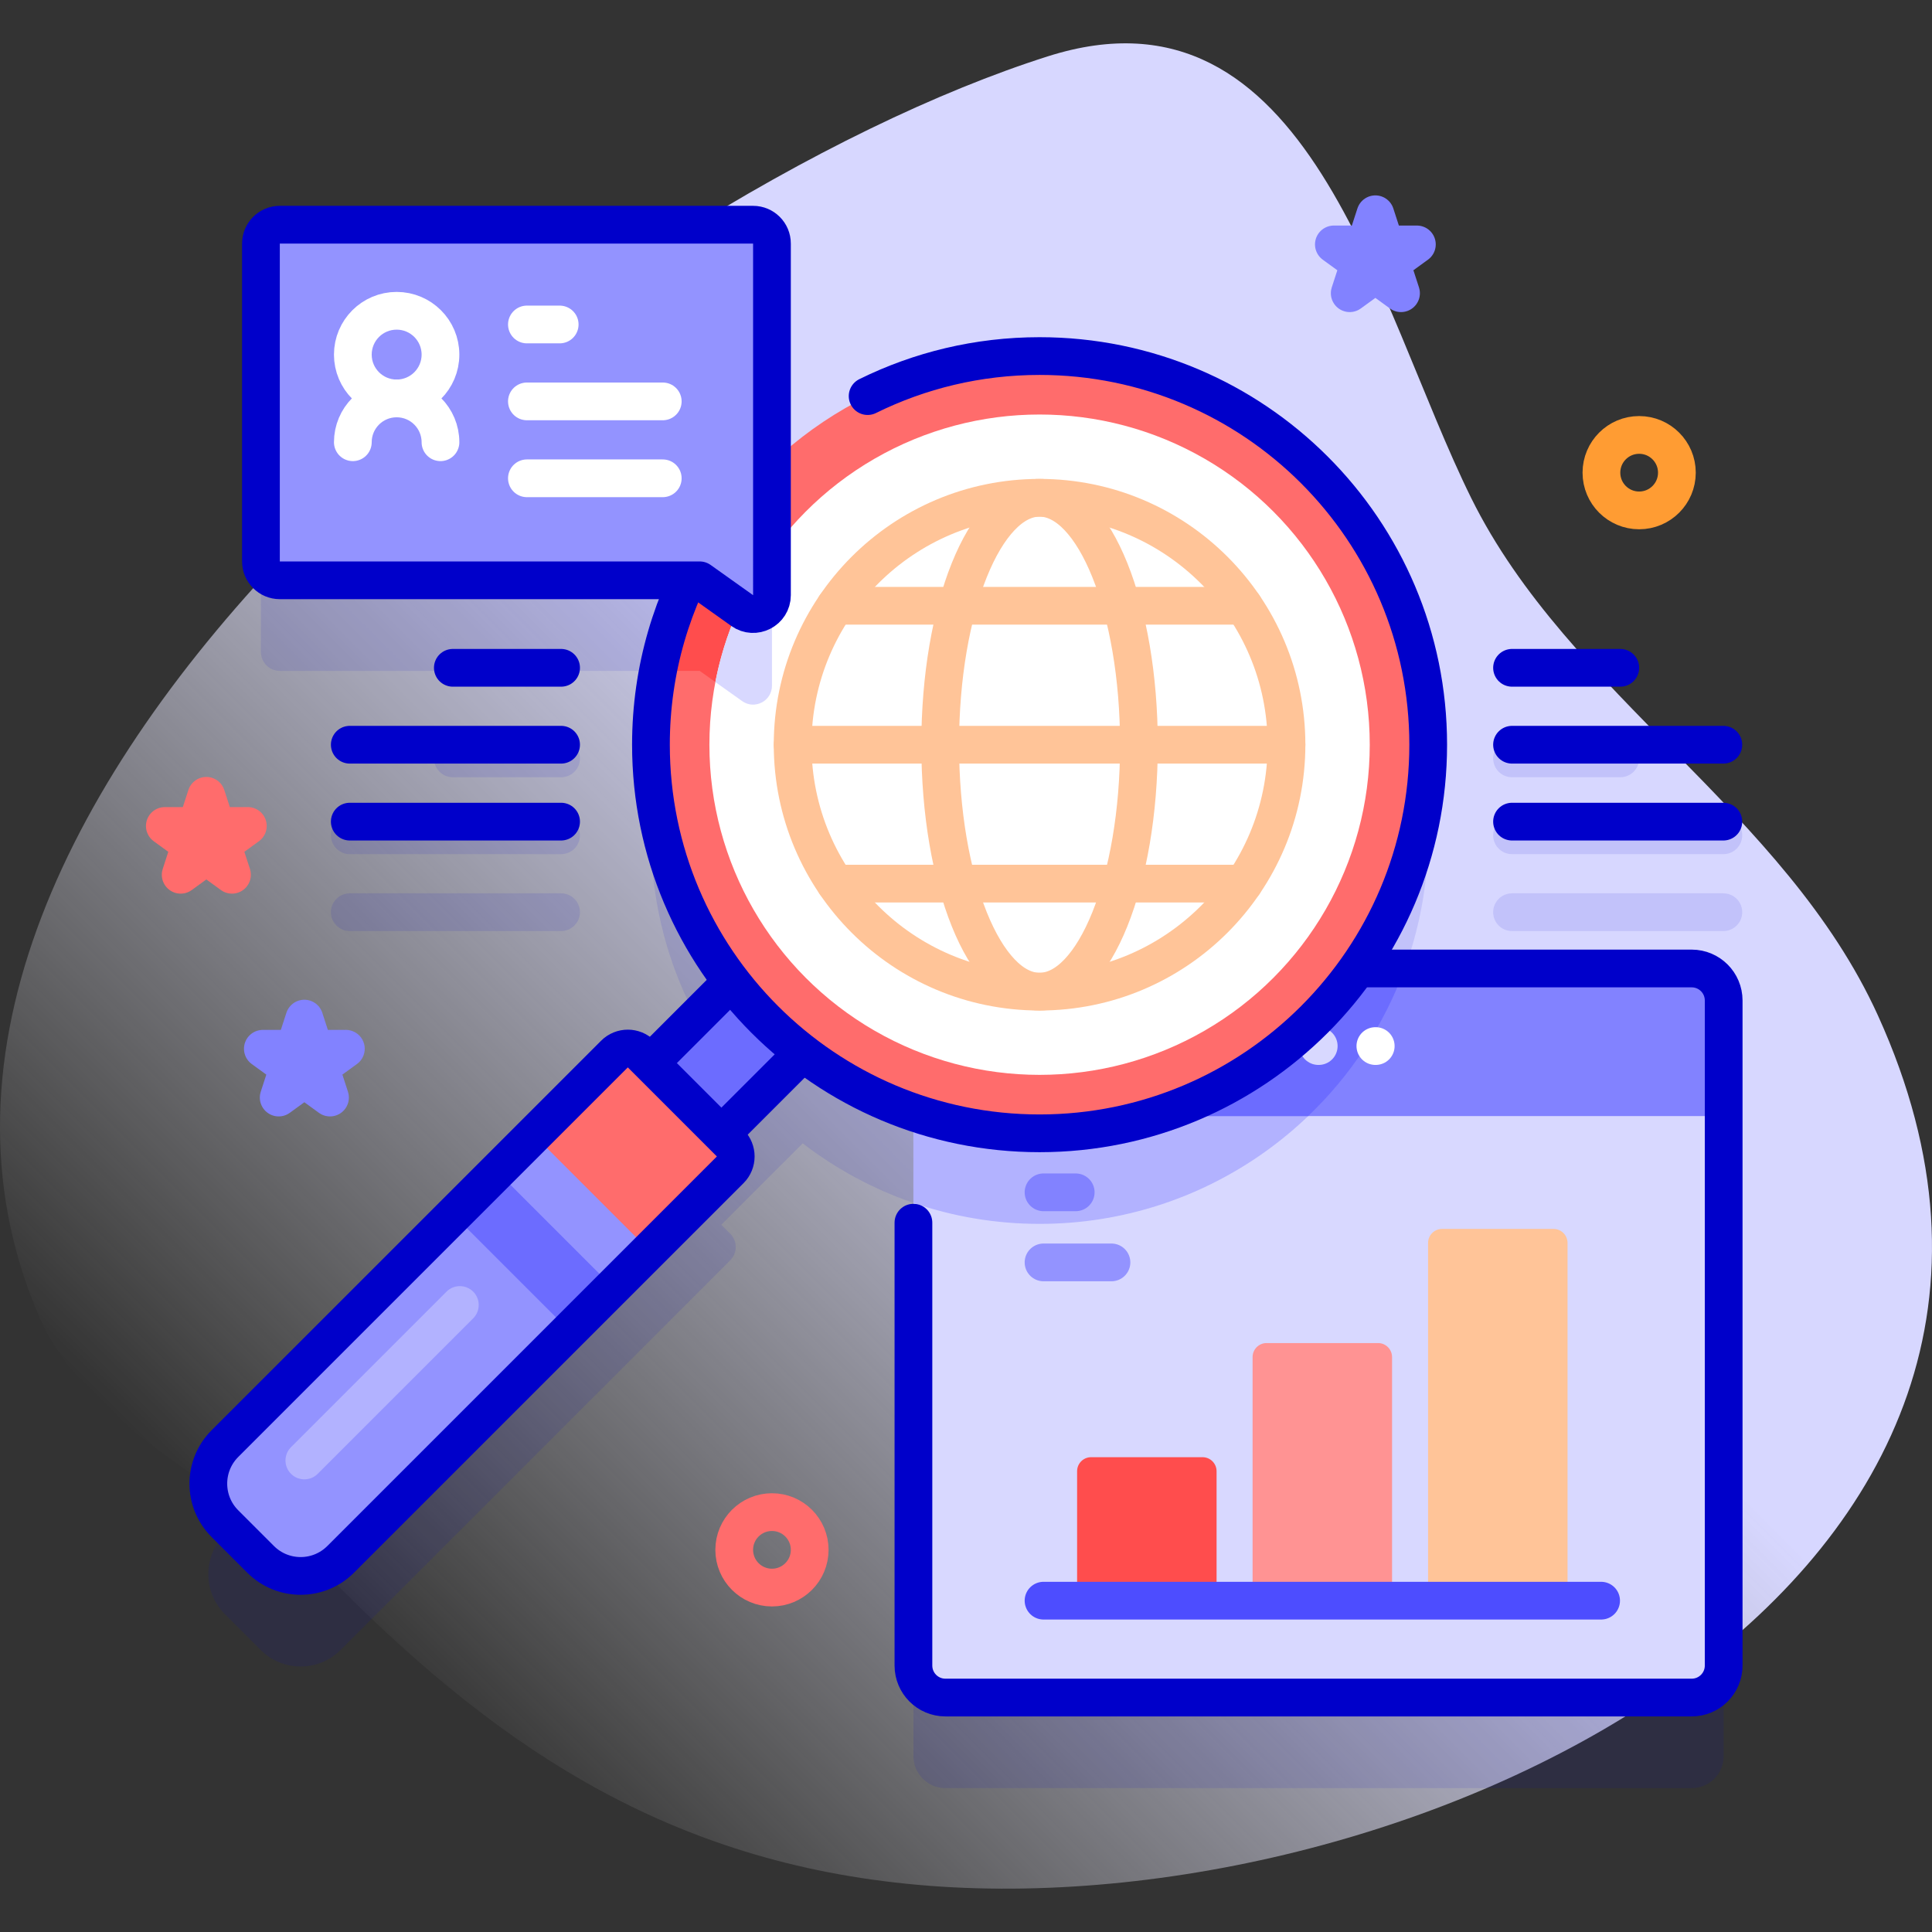 <?xml version="1.0" encoding="UTF-8"?>
<svg xmlns="http://www.w3.org/2000/svg" xmlns:xlink="http://www.w3.org/1999/xlink" version="1.1" id="Capa_1" x="0px" y="0px" viewBox="0 0 512 512" style="enable-background:new 0 0 512 512;" xml:space="preserve" width="512" height="512">
<rect x="0" y="0" width="512" height="512" fill="#333333" stroke="none"/>
<g>
	<g>
		<linearGradient id="SVGID_1_" gradientUnits="userSpaceOnUse" x1="106.659" y1="451.536" x2="433.099" y2="125.096">
			<stop offset="0" style="stop-color:#FFFFFF;stop-opacity:0"/>
			<stop offset="0.27" style="stop-color:#ECECFF;stop-opacity:0.429"/>
			<stop offset="0.629" style="stop-color:#D7D7FF"/>
		</linearGradient>
		<path style="fill:url(#SVGID_1_);" d="M497.664,269.094c-24.561-54.034-82.087-85.132-107.779-137.111&#10;&#9;&#9;&#9;C364.683,80.996,346.721-6.985,277.71,14.923C161.611,51.779-48.01,210.278,9.926,347.853&#10;&#9;&#9;&#9;c13.973,33.181,53.93,46.425,79.266,71.987c44.693,45.092,90.872,74.862,157.291,79.931&#10;&#9;&#9;&#9;C377.456,509.767,565.541,418.425,497.664,269.094z"/>
	</g>
	<g>
		<g>
			<g>
				<g>
					<path style="opacity:0.1;fill:#0000CA;" d="M400.705,205.978h28.688c2.762,0,5-2.239,5-5s-2.238-5-5-5h-28.688&#10;&#9;&#9;&#9;&#9;&#9;&#9;c-2.762,0-5,2.239-5,5S397.943,205.978,400.705,205.978z"/>
					<path style="opacity:0.1;fill:#0000CA;" d="M400.705,226.359h56c2.762,0,5-2.239,5-5s-2.238-5-5-5h-56c-2.762,0-5,2.239-5,5&#10;&#9;&#9;&#9;&#9;&#9;&#9;S397.943,226.359,400.705,226.359z"/>
					<path style="opacity:0.1;fill:#0000CA;" d="M456.705,236.741h-56c-2.762,0-5,2.239-5,5s2.238,5,5,5h56c2.762,0,5-2.239,5-5&#10;&#9;&#9;&#9;&#9;&#9;&#9;S459.467,236.741,456.705,236.741z"/>
					<path style="opacity:0.1;fill:#0000CA;" d="M148.694,205.978c2.762,0,5-2.239,5-5s-2.238-5-5-5h-28.688c-2.762,0-5,2.239-5,5&#10;&#9;&#9;&#9;&#9;&#9;&#9;s2.238,5,5,5H148.694z"/>
					<path style="opacity:0.1;fill:#0000CA;" d="M87.694,221.359c0,2.761,2.238,5,5,5h56c2.762,0,5-2.239,5-5s-2.238-5-5-5h-56&#10;&#9;&#9;&#9;&#9;&#9;&#9;C89.933,216.359,87.694,218.598,87.694,221.359z"/>
					<path style="opacity:0.1;fill:#0000CA;" d="M92.694,246.741h56c2.762,0,5-2.239,5-5s-2.238-5-5-5h-56c-2.762,0-5,2.239-5,5&#10;&#9;&#9;&#9;&#9;&#9;&#9;S89.933,246.741,92.694,246.741z"/>
					<path style="opacity:0.1;fill:#0000CA;" d="M448.312,280.657h-88.608c11.831-16.768,18.784-37.224,18.784-59.306&#10;&#9;&#9;&#9;&#9;&#9;&#9;c0-56.88-46.11-102.99-102.99-102.99c-27.484,0-52.452,10.767-70.92,28.312V88.547c0-2.761-2.239-5-5-5H74.152&#10;&#9;&#9;&#9;&#9;&#9;&#9;c-2.761,0-5,2.239-5,5v84.241c0,2.761,2.239,5,5,5h108.005c-6.186,13.232-9.648,27.992-9.648,43.564&#10;&#9;&#9;&#9;&#9;&#9;&#9;c0,23.628,7.962,45.394,21.343,62.772l-21.576,21.576l-2.364-2.364c-1.953-1.953-5.118-1.953-7.071,0L59.604,406.571&#10;&#9;&#9;&#9;&#9;&#9;&#9;c-5.858,5.858-5.858,15.355,0,21.213l9.461,9.461c5.858,5.858,15.355,5.858,21.213,0l103.236-103.236&#10;&#9;&#9;&#9;&#9;&#9;&#9;c1.953-1.953,1.953-5.119,0-7.071l-2.364-2.364l21.576-21.576c8.771,6.753,18.661,12.121,29.342,15.786v146.608&#10;&#9;&#9;&#9;&#9;&#9;&#9;c0,4.682,3.796,8.478,8.478,8.478h197.766c4.682,0,8.478-3.796,8.478-8.478V289.135&#10;&#9;&#9;&#9;&#9;&#9;&#9;C456.79,284.453,452.994,280.657,448.312,280.657z"/>
				</g>
				<g>
					<g>
						<g>
							<path style="fill:#D8D8FF;" d="M448.312,449.869H250.546c-4.682,0-8.478-3.796-8.478-8.478V265.135&#10;&#9;&#9;&#9;&#9;&#9;&#9;&#9;&#9;c0-4.682,3.796-8.478,8.478-8.478h197.766c4.682,0,8.478,3.796,8.478,8.478v176.257&#10;&#9;&#9;&#9;&#9;&#9;&#9;&#9;&#9;C456.79,446.074,452.994,449.869,448.312,449.869z"/>
							<path style="fill:#B2B2FF;" d="M250.546,256.657c-4.682,0-8.478,3.796-8.478,8.478v53.649&#10;&#9;&#9;&#9;&#9;&#9;&#9;&#9;&#9;c10.482,3.598,21.726,5.557,33.43,5.557c44.477,0,82.367-28.194,96.777-67.684H250.546z"/>
							<path style="fill:#8282FF;" d="M456.79,295.776v-30.641c0-4.682-3.796-8.478-8.478-8.478H250.546&#10;&#9;&#9;&#9;&#9;&#9;&#9;&#9;&#9;c-4.682,0-8.478,3.796-8.478,8.478v30.641H456.79z"/>
							<path style="fill:#6C6CFF;" d="M346.674,295.776c11.293-10.804,20.138-24.146,25.601-39.119H250.546&#10;&#9;&#9;&#9;&#9;&#9;&#9;&#9;&#9;c-2.853,0-5.37,1.413-6.907,3.573c-0.142,0.199-0.273,0.405-0.397,0.616c-0.049,0.083-0.104,0.162-0.15,0.247&#10;&#9;&#9;&#9;&#9;&#9;&#9;&#9;&#9;c-0.653,1.201-1.023,2.578-1.023,4.041v30.641H346.674z"/>
							
								<path style="fill:none;stroke:#0000CA;stroke-width:10;stroke-linecap:round;stroke-linejoin:round;stroke-miterlimit:10;" d="&#10;&#9;&#9;&#9;&#9;&#9;&#9;&#9;&#9;M242.068,324.026v117.365c0,4.682,3.796,8.478,8.478,8.478h197.766c4.682,0,8.478-3.796,8.478-8.478V265.135&#10;&#9;&#9;&#9;&#9;&#9;&#9;&#9;&#9;c0-4.682-3.796-8.478-8.478-8.478H250.546"/>
							<g>
								
									<line style="fill:none;stroke:#D8D8FF;stroke-width:10;stroke-linecap:round;stroke-linejoin:round;stroke-miterlimit:10;" x1="349.478" y1="277.216" x2="349.38" y2="277.216"/>
								
									<line style="fill:none;stroke:#FFFFFF;stroke-width:10;stroke-linecap:round;stroke-linejoin:round;stroke-miterlimit:10;" x1="364.585" y1="277.216" x2="364.487" y2="277.216"/>
							</g>
						</g>
						<g>
							<g>
								<path style="fill:#FFC498;" d="M378.454,329.39v94.805h36.961V329.39c0-2.051-1.663-3.714-3.714-3.714h-29.533&#10;&#9;&#9;&#9;&#9;&#9;&#9;&#9;&#9;&#9;C380.117,325.675,378.454,327.338,378.454,329.39z"/>
								<path style="fill:#FF9393;" d="M331.948,359.636v64.558h36.961v-64.558c0-2.051-1.663-3.714-3.714-3.714h-29.533&#10;&#9;&#9;&#9;&#9;&#9;&#9;&#9;&#9;&#9;C333.611,355.922,331.948,357.585,331.948,359.636z"/>
								<path style="fill:#FF4D4D;" d="M285.443,389.883v34.311h36.961v-34.311c0-2.051-1.663-3.714-3.714-3.714h-29.533&#10;&#9;&#9;&#9;&#9;&#9;&#9;&#9;&#9;&#9;C287.105,386.169,285.443,387.831,285.443,389.883z"/>
							</g>
							
								<line style="fill:none;stroke:#4D4DFF;stroke-width:10;stroke-linecap:round;stroke-linejoin:round;stroke-miterlimit:10;" x1="424.31" y1="424.194" x2="276.548" y2="424.194"/>
						</g>
						<g>
							
								<line style="fill:none;stroke:#9393FF;stroke-width:10;stroke-linecap:round;stroke-linejoin:round;stroke-miterlimit:10;" x1="294.548" y1="334.55" x2="276.548" y2="334.55"/>
							
								<line style="fill:none;stroke:#8282FF;stroke-width:10;stroke-linecap:round;stroke-linejoin:round;stroke-miterlimit:10;" x1="285.074" y1="315.976" x2="276.548" y2="315.976"/>
						</g>
					</g>
					<g>
						<g>
							<g>
								
									<rect x="163.624" y="265.963" transform="matrix(-0.707 0.707 -0.707 -0.707 527.894 339.957)" style="fill:#6C6CFF;" width="59.832" height="26.692"/>
								
									<rect x="163.624" y="265.963" transform="matrix(-0.707 0.707 -0.707 -0.707 527.894 339.957)" style="fill:none;stroke:#0000CA;stroke-width:10;stroke-linecap:round;stroke-linejoin:round;stroke-miterlimit:10;" width="59.832" height="26.692"/>
							</g>
							<g>
								<path style="fill:#9393FF;" d="M90.278,413.245l103.236-103.236c1.953-1.953,1.953-5.118,0-7.071l-23.603-23.603&#10;&#9;&#9;&#9;&#9;&#9;&#9;&#9;&#9;&#9;c-1.953-1.953-5.118-1.953-7.071,0L59.604,382.571c-5.858,5.858-5.858,15.355,0,21.213l9.461,9.461&#10;&#9;&#9;&#9;&#9;&#9;&#9;&#9;&#9;&#9;C74.923,419.103,84.42,419.103,90.278,413.245z"/>
								
									<rect x="133.168" y="309.841" transform="matrix(0.707 -0.707 0.707 0.707 -193.036 197.03)" style="fill:#6C6CFF;" width="16.301" height="43.38"/>
								<path style="fill:#FF6C6C;" d="M141.436,300.739l21.404-21.404c1.953-1.953,5.118-1.953,7.071,0l23.603,23.603&#10;&#9;&#9;&#9;&#9;&#9;&#9;&#9;&#9;&#9;c1.953,1.953,1.953,5.118,0,7.071l-21.404,21.404L141.436,300.739z"/>
								
									<path style="fill:none;stroke:#0000CA;stroke-width:10;stroke-linecap:round;stroke-linejoin:round;stroke-miterlimit:10;" d="&#10;&#9;&#9;&#9;&#9;&#9;&#9;&#9;&#9;&#9;M90.278,413.245l103.236-103.236c1.953-1.953,1.953-5.118,0-7.071l-23.603-23.603c-1.953-1.953-5.118-1.953-7.071,0&#10;&#9;&#9;&#9;&#9;&#9;&#9;&#9;&#9;&#9;L59.604,382.571c-5.858,5.858-5.858,15.355,0,21.213l9.461,9.461C74.923,419.103,84.42,419.103,90.278,413.245z"/>
							</g>
							<g>
								<circle style="fill:#FF6C6C;" cx="275.498" cy="197.351" r="102.99"/>
								<path style="fill:#FF4D4D;" d="M174.372,177.787h11.047l11.26,8.012c3.31,2.355,7.899-0.011,7.899-4.074v-59.053&#10;&#9;&#9;&#9;&#9;&#9;&#9;&#9;&#9;&#9;C189.321,137.167,178.507,156.289,174.372,177.787z"/>
								<circle style="fill:#FFFFFF;" cx="275.498" cy="197.351" r="87.5"/>
								<path style="fill:#D8D8FF;" d="M189.578,180.747l7.101,5.053c3.31,2.355,7.899-0.011,7.899-4.074V146.1&#10;&#9;&#9;&#9;&#9;&#9;&#9;&#9;&#9;&#9;C197.243,156.232,192.028,167.997,189.578,180.747z"/>
								
									<path style="fill:none;stroke:#0000CA;stroke-width:10;stroke-linecap:round;stroke-linejoin:round;stroke-miterlimit:10;" d="&#10;&#9;&#9;&#9;&#9;&#9;&#9;&#9;&#9;&#9;M187.994,143.021c-9.815,15.77-15.486,34.387-15.486,54.33c0,56.88,46.11,102.99,102.99,102.99s102.99-46.11,102.99-102.99&#10;&#9;&#9;&#9;&#9;&#9;&#9;&#9;&#9;&#9;c0-56.88-46.11-102.99-102.99-102.99c-16.362,0-31.828,3.822-45.567,10.611"/>
							</g>
							
								<line style="fill:none;stroke:#B2B2FF;stroke-width:10;stroke-linecap:round;stroke-linejoin:round;stroke-miterlimit:10;" x1="121.863" y1="345.837" x2="80.657" y2="387.043"/>
						</g>
						<g>
							<g>
								
									<circle style="fill:none;stroke:#FFC498;stroke-width:10;stroke-linecap:round;stroke-linejoin:round;stroke-miterlimit:10;" cx="275.494" cy="197.355" r="65.44"/>
							</g>
							<g>
								
									<ellipse style="fill:none;stroke:#FFC498;stroke-width:10;stroke-linecap:round;stroke-linejoin:round;stroke-miterlimit:10;" cx="275.494" cy="197.355" rx="26.335" ry="65.44"/>
							</g>
							
								<line style="fill:none;stroke:#FFC498;stroke-width:10;stroke-linecap:round;stroke-linejoin:round;stroke-miterlimit:10;" x1="210.054" y1="197.355" x2="340.934" y2="197.355"/>
							<g>
								<g>
									
										<line style="fill:none;stroke:#FFC498;stroke-width:10;stroke-linecap:round;stroke-linejoin:round;stroke-miterlimit:10;" x1="329.598" y1="160.538" x2="221.382" y2="160.538"/>
								</g>
								<g>
									
										<line style="fill:none;stroke:#FFC498;stroke-width:10;stroke-linecap:round;stroke-linejoin:round;stroke-miterlimit:10;" x1="329.598" y1="234.17" x2="221.382" y2="234.17"/>
								</g>
							</g>
						</g>
					</g>
					<g>
						<g>
							<g>
								<path style="fill:#9393FF;" d="M69.152,64.547v84.241c0,2.761,2.239,5,5,5h111.267l11.26,8.012&#10;&#9;&#9;&#9;&#9;&#9;&#9;&#9;&#9;&#9;c3.31,2.356,7.899-0.011,7.899-4.074V64.547c0-2.761-2.239-5-5-5H74.152C71.39,59.547,69.152,61.785,69.152,64.547z"/>
								
									<path style="fill:none;stroke:#0000CA;stroke-width:10;stroke-linecap:round;stroke-linejoin:round;stroke-miterlimit:10;" d="&#10;&#9;&#9;&#9;&#9;&#9;&#9;&#9;&#9;&#9;M69.152,64.547v84.241c0,2.761,2.239,5,5,5h111.267l11.26,8.012c3.31,2.356,7.899-0.011,7.899-4.074V64.547&#10;&#9;&#9;&#9;&#9;&#9;&#9;&#9;&#9;&#9;c0-2.761-2.239-5-5-5H74.152C71.39,59.547,69.152,61.785,69.152,64.547z"/>
							</g>
						</g>
						<g>
							
								<line style="fill:none;stroke:#FFFFFF;stroke-width:10;stroke-linecap:round;stroke-linejoin:round;stroke-miterlimit:10;" x1="148.324" y1="85.99" x2="139.636" y2="85.99"/>
							
								<line style="fill:none;stroke:#FFFFFF;stroke-width:10;stroke-linecap:round;stroke-linejoin:round;stroke-miterlimit:10;" x1="175.636" y1="106.372" x2="139.636" y2="106.372"/>
							
								<line style="fill:none;stroke:#FFFFFF;stroke-width:10;stroke-linecap:round;stroke-linejoin:round;stroke-miterlimit:10;" x1="175.636" y1="126.753" x2="139.636" y2="126.753"/>
						</g>
						<g>
							<g>
								
									<circle style="fill:none;stroke:#FFFFFF;stroke-width:10;stroke-linecap:round;stroke-linejoin:round;stroke-miterlimit:10;" cx="105.118" cy="93.973" r="11.613"/>
							</g>
							<g>
								
									<path style="fill:none;stroke:#FFFFFF;stroke-width:10;stroke-linecap:round;stroke-linejoin:round;stroke-miterlimit:10;" d="&#10;&#9;&#9;&#9;&#9;&#9;&#9;&#9;&#9;&#9;M93.505,117.199c0-6.414,5.199-11.613,11.613-11.613c6.414,0,11.613,5.199,11.613,11.613"/>
							</g>
						</g>
					</g>
				</g>
			</g>
			<g>
				<g>
					
						<line style="fill:none;stroke:#0000CA;stroke-width:10;stroke-linecap:round;stroke-linejoin:round;stroke-miterlimit:10;" x1="429.394" y1="176.977" x2="400.705" y2="176.977"/>
					
						<line style="fill:none;stroke:#0000CA;stroke-width:10;stroke-linecap:round;stroke-linejoin:round;stroke-miterlimit:10;" x1="456.705" y1="197.359" x2="400.705" y2="197.359"/>
					
						<line style="fill:none;stroke:#0000CA;stroke-width:10;stroke-linecap:round;stroke-linejoin:round;stroke-miterlimit:10;" x1="456.705" y1="217.741" x2="400.705" y2="217.741"/>
				</g>
				<g>
					
						<line style="fill:none;stroke:#0000CA;stroke-width:10;stroke-linecap:round;stroke-linejoin:round;stroke-miterlimit:10;" x1="120.006" y1="176.977" x2="148.694" y2="176.977"/>
					
						<line style="fill:none;stroke:#0000CA;stroke-width:10;stroke-linecap:round;stroke-linejoin:round;stroke-miterlimit:10;" x1="92.694" y1="197.359" x2="148.694" y2="197.359"/>
					
						<line style="fill:none;stroke:#0000CA;stroke-width:10;stroke-linecap:round;stroke-linejoin:round;stroke-miterlimit:10;" x1="92.694" y1="217.741" x2="148.694" y2="217.741"/>
				</g>
			</g>
		</g>
		
			<polygon style="fill:none;stroke:#FF6C6C;stroke-width:10;stroke-linecap:round;stroke-linejoin:round;stroke-miterlimit:10;" points="&#10;&#9;&#9;&#9;54.681,210.897 57.277,218.889 65.681,218.889 58.882,223.829 61.479,231.821 54.681,226.881 47.882,231.821 50.479,223.829 &#10;&#9;&#9;&#9;43.681,218.889 52.084,218.889 &#9;&#9;"/>
		
			<polygon style="fill:none;stroke:#8282FF;stroke-width:10;stroke-linecap:round;stroke-linejoin:round;stroke-miterlimit:10;" points="&#10;&#9;&#9;&#9;80.657,269.94 83.254,277.932 91.657,277.932 84.859,282.871 87.456,290.863 80.657,285.924 73.859,290.863 76.456,282.871 &#10;&#9;&#9;&#9;69.657,277.932 78.061,277.932 &#9;&#9;"/>
		
			<polygon style="fill:none;stroke:#8282FF;stroke-width:10;stroke-linecap:round;stroke-linejoin:round;stroke-miterlimit:10;" points="&#10;&#9;&#9;&#9;364.487,56.781 367.084,64.773 375.487,64.773 368.689,69.712 371.286,77.704 364.487,72.765 357.689,77.704 360.286,69.712 &#10;&#9;&#9;&#9;353.487,64.773 361.89,64.773 &#9;&#9;"/>
		
			<circle style="fill:none;stroke:#FF9C33;stroke-width:10;stroke-linecap:round;stroke-linejoin:round;stroke-miterlimit:10;" cx="434.394" cy="125.261" r="10"/>
		
			<circle style="fill:none;stroke:#FF6C6C;stroke-width:10;stroke-linecap:round;stroke-linejoin:round;stroke-miterlimit:10;" cx="204.578" cy="410.725" r="10"/>
	</g>
</g>















</svg>
